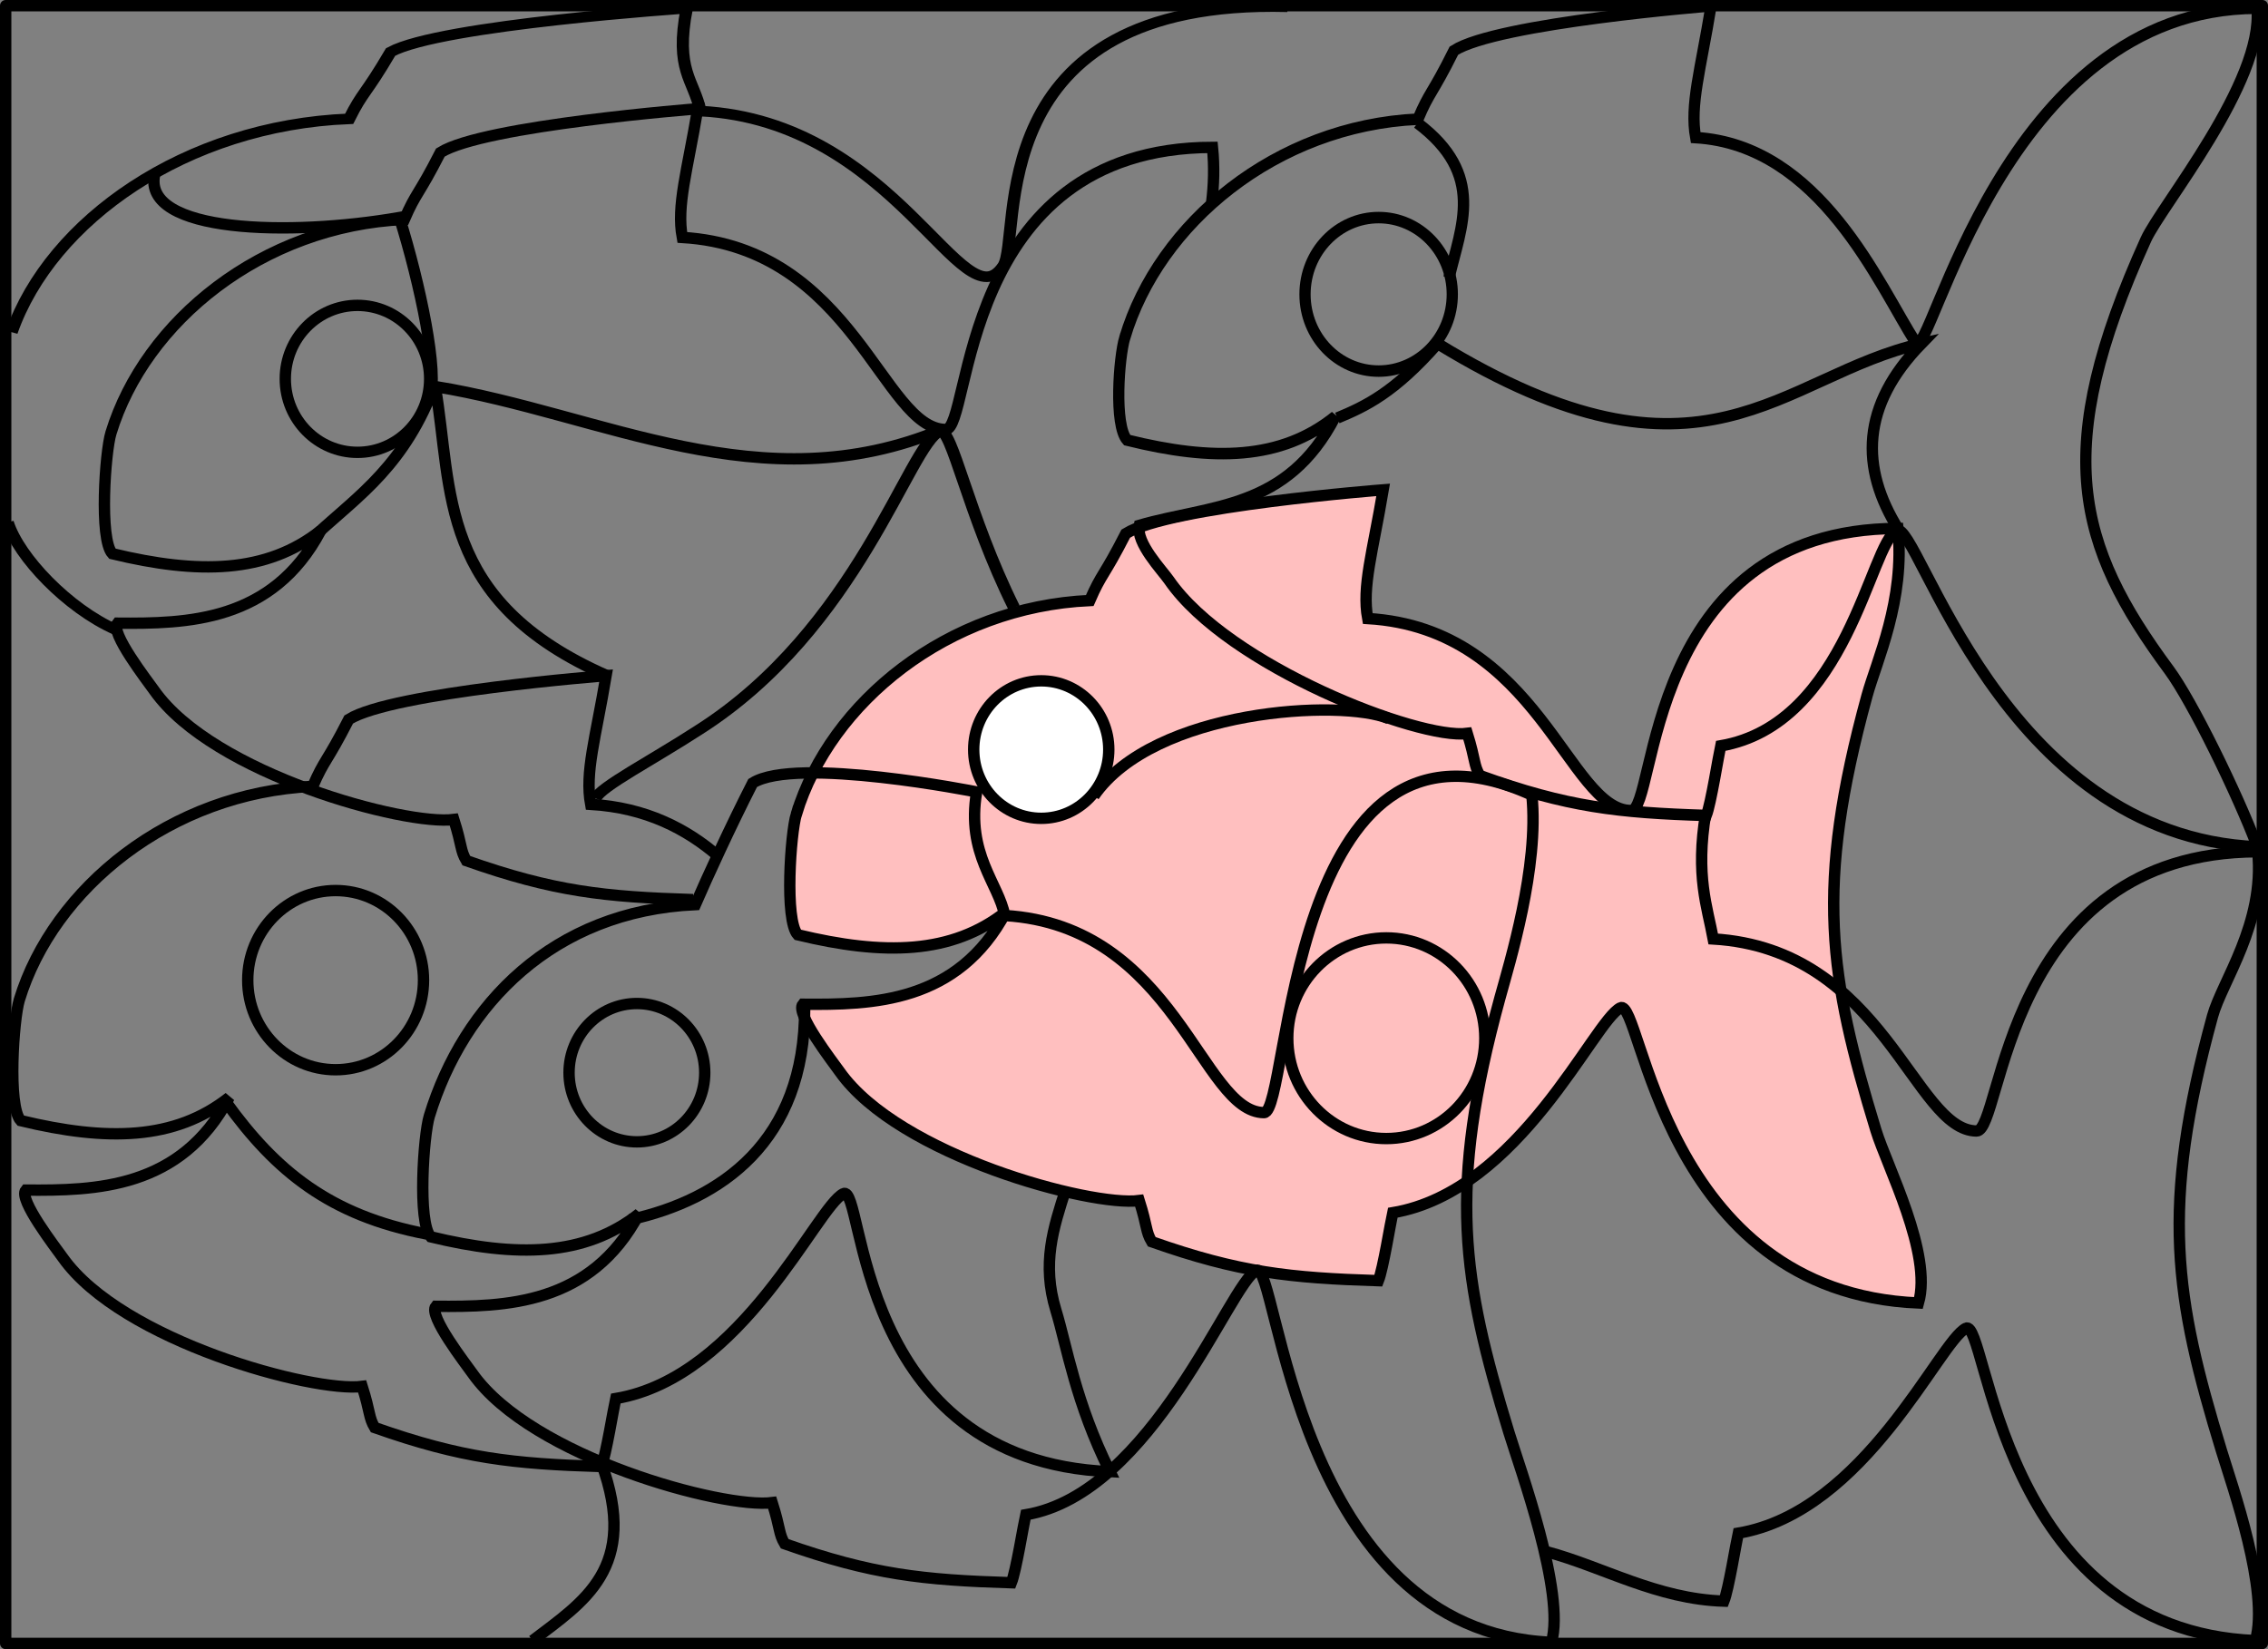 <svg xmlns="http://www.w3.org/2000/svg" viewBox="0 0 565.69 411.41"><rect x="0" y="0" width="565.69" height="411.41" fill="#808080" stroke="none"/><g stroke="#000"><g fill="#ffbfbf"><path d="M198.63 203.089c8.504-27.901 37.717-51.668 73.179-53.281 3.005-6.923 3.419-5.785 8.987-16.69 10.825-6.786 64.196-10.916 64.196-10.916-2.62 15.587-5.32 24.155-3.852 32.098 42.61 2.523 50.018 47.794 65.683 47.91 6.628.05 2.866-70.239 66.555-70.378 1.83 17.935-5.328 33.056-7.704 41.726-13.119 47.87-9.429 70.248 2.224 108.404 2.756 9.024 14.142 30.75 10.615 43.094-64.245-2.667-68.954-76.27-74.338-73.636-6.654 3.257-25.112 45.807-56.79 51.114-.539 2.353-2.408 14.01-3.586 16.957-22.077-.685-34.694-2.027-56.529-9.72-1.536-2.58-1.03-3.655-3.125-10.265-12.094 1.58-59.945-11.292-74.688-32.136-1.735-2.452-11.154-14.56-9.208-16.846 17.322.142 38.633-.28 50.715-23.11-13.58 10.737-30.578 10.95-51.995 5.777-3.309-3.65-1.78-25.394-.344-30.106z" stroke-width="2.835"/><path d="M214.15 364.45c0 14.505-11.533 26.264-25.759 26.264s-25.759-11.759-25.759-26.264 11.533-26.264 25.759-26.264 25.759 11.759 25.759 26.264z" transform="matrix(.654 0 0 .653 136.5 -50.993)" stroke-linejoin="round" color="#000" stroke-linecap="round" stroke-width="4.337" fill="#fff"/></g><g fill="none"><path d="M107.08 278.443c8.504-27.901 30.896-51.165 66.362-52.778 3.005-6.923 8.723-19.422 14.29-30.327 10.822-6.78 55.86 2.219 55.86 2.219-2.619 15.586 5.54 22.892 7.008 30.834 42.61 2.524 49.007 49.057 64.676 49.174 6.628.05 5.392-107.361 66.807-79.218 1.83 17.935-5.58 41.895-7.956 50.566-13.12 47.87-9.43 70.249 2.224 108.404 2.756 9.025 14.141 40.036 10.614 52.382-64.245-2.674-68.194-95.408-73.578-92.775-6.654 3.258-25.87 55.658-57.545 60.965-.54 2.352-2.408 14.01-3.586 16.956-22.077-.684-34.694-2.026-56.53-9.72-1.535-2.579-1.029-3.655-3.124-10.264-12.094 1.579-59.945-11.292-74.688-32.136-1.735-2.453-11.154-14.56-9.208-16.846 17.322.141 38.633-.28 50.715-23.11-13.58 10.736-30.578 10.949-51.995 5.777-3.309-3.65-1.78-25.395-.344-30.107z" stroke-width="2.835"/><path d="M214.15 364.45c0 14.505-11.533 26.264-25.759 26.264s-25.759-11.759-25.759-26.264 11.533-26.264 25.759-26.264 25.759 11.759 25.759 26.264z" transform="matrix(.657 0 0 .657 35.084 28.154)" stroke-linejoin="round" color="#000" stroke-linecap="round" stroke-width="4.314"/></g><g stroke-width=".988" fill="none"><path d="M64.286 388.08c18.924-62.09 83.934-114.98 162.85-118.57 6.687-15.406 7.609-12.875 20-37.143 24.09-15.1 142.86-24.29 142.86-24.29-5.83 34.685-11.837 53.754-8.571 71.429 69.39 4.065 101.78 79.991 122.33 111.28 7.96 12.116 47.708-181.13 189.44-181.44 4.073 39.913-53.208 107.24-61.651 125.43-53.038 114.29-38.468 165.63 12.897 233.48 12.76 16.855 37.83 66.88 49.055 95.902-142.97-5.94-188.42-177.49-200.4-171.62-14.81 7.25-27.272 105.04-97.766 116.86-1.2 5.235-5.36 31.179-7.98 37.735-49.131-1.524-77.208-4.51-125.8-21.632-3.418-5.738-2.292-8.133-6.955-22.842-26.914 3.515-132.84-36.645-165.65-83.032-3.86-5.457-18.64-20.334-16.556-29.812 39.671-11.202 82.04-8.302 108.92-59.106-30.222 23.894-68.049 24.367-115.71 12.857-7.362-8.123-4.523-44.996-1.327-55.482z" stroke-width="6.232" transform="matrix(.449 0 0 .46 251.673 -94.248)"/><path d="M214.15 364.45c0 14.505-11.533 26.264-25.759 26.264s-25.759-11.759-25.759-26.264 11.533-26.264 25.759-26.264 25.759 11.759 25.759 26.264z" transform="matrix(.713 0 0 .729 209.544 -192.257)" stroke-linejoin="round" color="#000" stroke-linecap="round" stroke-width="3.932"/></g><g fill="none"><path d="M172.847 224.427c-22.077-.684-34.694-2.026-56.53-9.72-1.535-2.579-1.03-3.655-3.125-10.264-12.094 1.579-59.944-11.292-74.688-32.136-1.734-2.453-11.154-14.56-9.207-16.847 17.321.142 38.633-.28 50.715-23.11-13.58 10.737-30.579 10.95-51.996 5.778-3.308-3.65-1.78-25.395-.344-30.107 8.504-27.898 37.716-51.667 73.183-53.28 3.005-6.923 3.42-5.786 8.987-16.691 10.821-6.785 64.192-10.915 64.192-10.915-2.62 15.586-5.32 24.155-3.852 32.097 42.61 2.524 50.018 47.794 65.683 47.911 6.627.05 2.866-70.24 66.555-70.379.491 4.818.334 9.433-.204 13.774" stroke-width="2.835"/><path d="M214.15 364.45c0 14.505-11.533 26.264-25.759 26.264s-25.759-11.759-25.759-26.264 11.533-26.264 25.759-26.264 25.759 11.759 25.759 26.264z" transform="matrix(.699 0 0 .698 -42.52 -159.874)" stroke-linejoin="round" color="#000" stroke-linecap="round" stroke-width="4.057"/></g><g fill="none"><path d="M425.458 202.852c-2.62 15.586.395 23.441 1.862 31.383 42.61 2.524 50.018 47.794 65.683 47.91 6.628.05 6.438-69.524 70.127-69.663 1.83 17.935-8.898 32.341-11.275 41.012-13.119 47.87-9.429 70.248 2.224 108.403 2.756 9.025 12 35.037 8.472 47.381-64.245-2.667-66.81-80.557-72.194-77.92-6.655 3.259-25.113 45.809-56.79 51.116-.54 2.352-2.409 14.01-3.586 16.956-16.703-.518-30.134-8.555-44.094-12.291" stroke-width="2.835"/><path d="M214.15 364.45c0 14.505-11.533 26.264-25.759 26.264s-25.759-11.759-25.759-26.264 11.533-26.264 25.759-26.264 25.759 11.759 25.759 26.264z" transform="matrix(.954 0 0 .953 166.047 -88.32)" stroke-linejoin="round" color="#000" stroke-linecap="round" stroke-width="2.971"/></g><g fill="none"><path d="M265.876 296.52c-3.18 9.91-6.072 18.688-2.503 30.374 2.756 9.025 4.856 22.893 13.472 40.238-64.245-2.667-61.095-71.983-66.479-69.35-6.654 3.257-25.112 45.808-56.79 51.114-.539 2.353-2.408 14.011-3.586 16.957-22.077-.685-34.694-2.026-56.529-9.72-1.536-2.579-1.03-3.655-3.125-10.265-12.094 1.58-59.945-11.292-74.688-32.136-1.735-2.452-11.154-14.559-9.208-16.846 17.322.142 38.633-.28 50.715-23.11-13.58 10.737-30.578 10.95-51.995 5.778-3.309-3.65-1.78-25.395-.344-30.107 8.504-27.898 37.715-51.668 73.183-53.28 3.005-6.924 3.419-5.786 8.987-16.691 10.82-6.79 64.19-10.92 64.19-10.92-2.618 15.586-5.318 24.155-3.85 32.098 13.845.82 23.974 6.153 31.878 12.985" stroke-width="2.835"/><path d="M214.15 364.45c0 14.505-11.533 26.264-25.759 26.264s-25.759-11.759-25.759-26.264 11.533-26.264 25.759-26.264 25.759 11.759 25.759 26.264z" transform="matrix(.851 0 0 .851 -76.609 -65.634)" stroke-linejoin="round" color="#000" stroke-linecap="round" stroke-width="3.331"/></g><path stroke-linejoin="round" color="#000" stroke-linecap="round" stroke-width="2.835" fill="none" d="M1.417 1.417h562.86v408.57H1.417z"/><path d="M114.63 553.39c-23.188-11.81-46.912-40.35-52.245-59.74m1.901-105.57c18.924-62.09 83.934-114.98 162.85-118.57 6.687-15.406 7.609-12.875 20-37.143 24.09-15.1 142.86-24.29 142.86-24.29-5.83 34.685 3.352 39.448 6.617 57.122 94.823 5.616 126.71 119.26 146.17 85.958 9.225-15.785-12.952-148.36 137.06-143.91m-131.95 333.83c-22.403-51.952-30.072-100.72-35.846-97.895-14.81 7.25-39.316 109.89-116.71 166.21-21.911 16.362-46.782 31.179-49.402 37.735" stroke-width="5.879" fill="none" transform="matrix(.517 0 0 .449 -30.339 -91.367)"/><path d="M149.993 364.985c9.575 26.229-4.572 34.666-17.143 44.286M333.563 104.275c7.023-2.914 14.241-6.316 25-18.571 66.434 40.749 85.572 7.927 120.71 0-15.065 15.476-15.391 30.952-5.714 46.429M353.563 30.703c17.093 12.857 10.848 25.714 7.857 38.571M346.413 179.275c-11.685-4.96-58.553-2.444-73.571 19.286M77.133 134.985c10.299-9.933 21.978-16.822 30-35.714 2.446-5.76-2.34-28.491-7.5-45-27.433 4.758-64.098 3.861-61.071-10.714M151.413 168.565c-42.498-18.674-38.388-46.225-42.857-72.143 41.713 6.797 81.291 29.604 126.43 10.714M157.133 304.275c22.6-4.96 43.73-19.45 43.57-52.86M56.417 274.985c12.377 17.147 25.823 28.225 50 32.857" stroke-width="2.835" fill="none"/></g></svg>